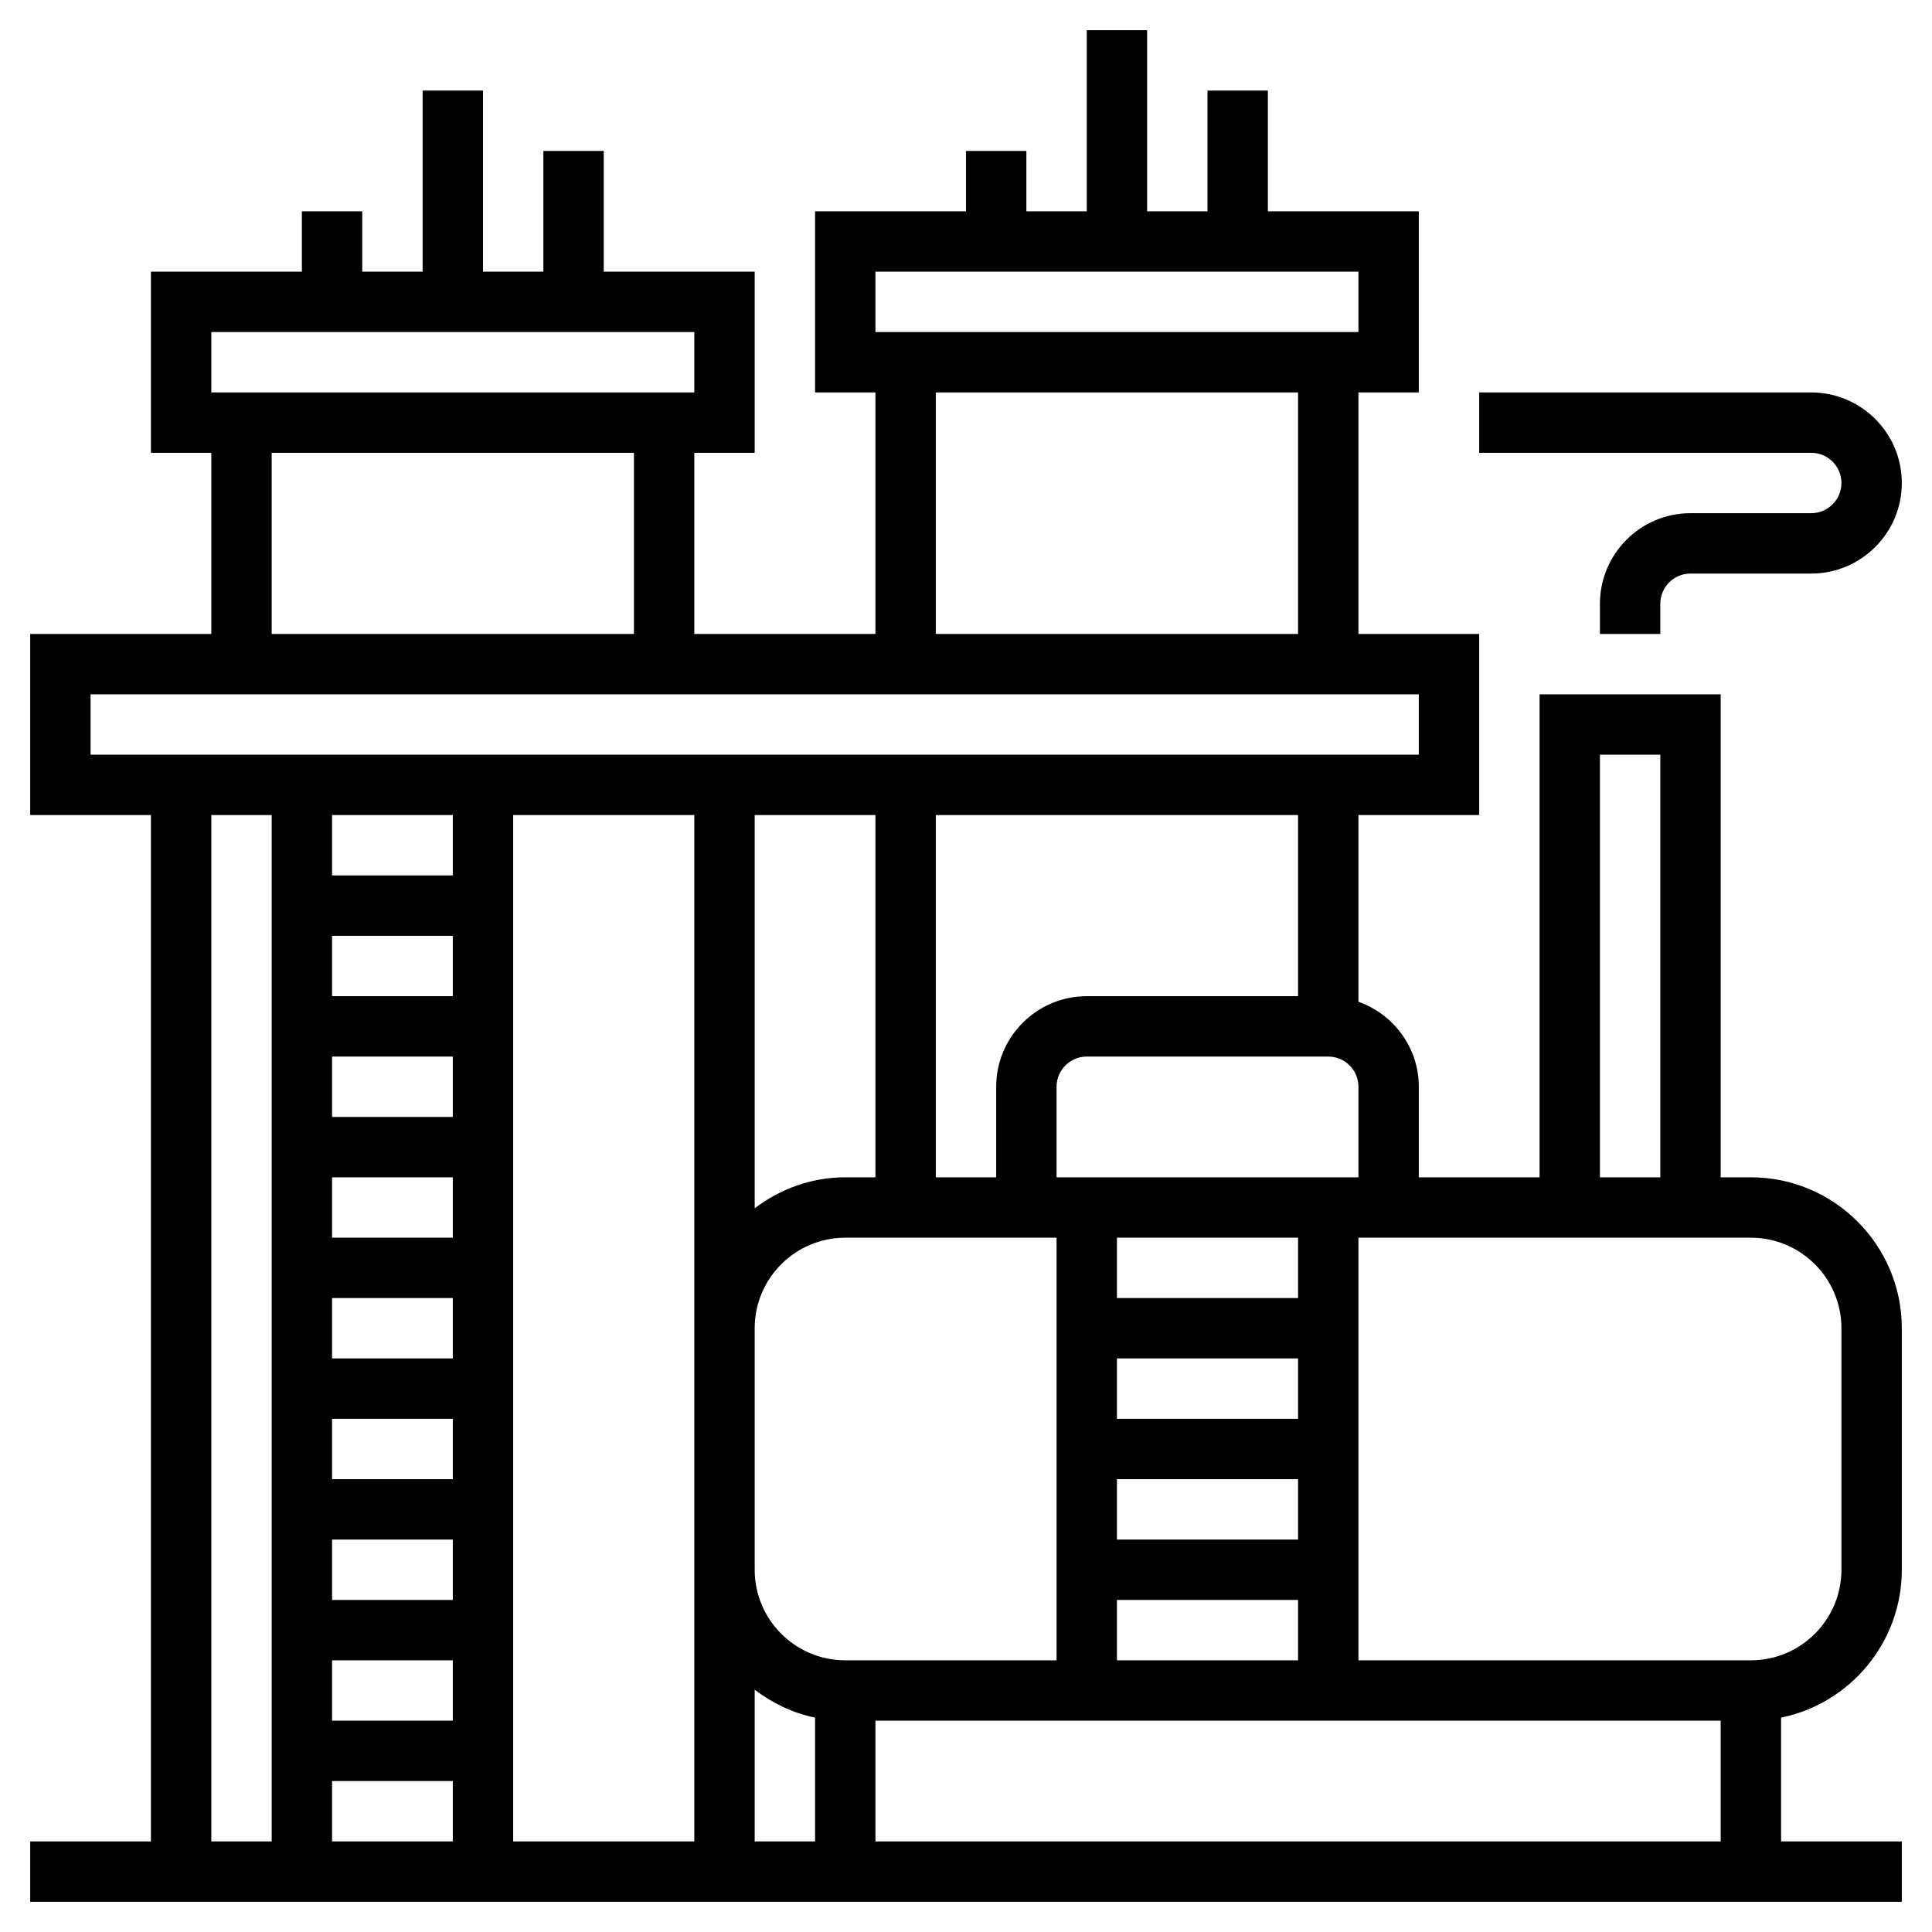 <svg xmlns="http://www.w3.org/2000/svg" version="1.1" xmlns:xlink="http://www.w3.org/1999/xlink" xmlns:svgjs="http://svgjs.com/svgjs" x="0" y="0" viewBox="0 0 64 64" style="enable-background:new 0 0 512 512" xml:space="preserve" class=""><g><g xmlns="http://www.w3.org/2000/svg"><path d="m58 39h-1v-16h-6v16h-4v-3c0-1.302-.839-2.402-2-2.816v-6.184h4v-6h-4v-8h2v-6h-5v-4h-2v4h-2v-6h-2v6h-2v-2h-2v2h-5v6h2v8h-6v-6h2v-6h-5v-4h-2v4h-2v-6h-2v6h-2v-2h-2v2h-5v6h2v6h-6v6h4v34h-4v2h62v-2h-4v-4.101c2.279-.465 4-2.484 4-4.899v-8c0-2.757-2.243-5-5-5zm-5-14h2v14h-2zm-16 30v-2h6v2zm-22-28v2h-4v-2zm0 30h-4v-2h4zm0-4h-4v-2h4zm0-4h-4v-2h4zm0-4h-4v-2h4zm0-4h-4v-2h4zm0-4h-4v-2h4zm0-4h-4v-2h4zm-4 26h4v2h-4zm6-32h6v17 8 9h-6zm11 12c-1.13 0-2.162.391-3 1.026v-13.026h4v12zm-3 16.974c.584.442 1.257.773 2 .924v4.102h-2zm3-.974c-1.654 0-3-1.346-3-3v-8c0-1.654 1.346-3 3-3h7v14zm15-4h-6v-2h6zm0-4h-6v-2h6zm0-4h-6v-2h6zm-8-4v-3c0-.552.449-1 1-1h8c.551 0 1 .448 1 1v3zm8-6h-7c-1.654 0-3 1.346-3 3v3h-2v-12h12zm-14-24h16v2h-16zm2 4h12v8h-12zm-24-2h16v2h-16zm2 4h12v6h-12zm-6 8h4 16 24v2h-44zm4 4h2v34h-2zm22 34v-4h28v4zm32-9c0 1.654-1.346 3-3 3h-13v-14h13c1.654 0 3 1.346 3 3z" fill="currentColor" data-original="#000000" class=""/><path d="m61 16c0 .552-.449 1-1 1h-4c-1.654 0-3 1.346-3 3v1h2v-1c0-.552.449-1 1-1h4c1.654 0 3-1.346 3-3s-1.346-3-3-3h-11v2h11c.551 0 1 .448 1 1z" fill="currentColor" data-original="#000000" class=""/></g></g></svg>